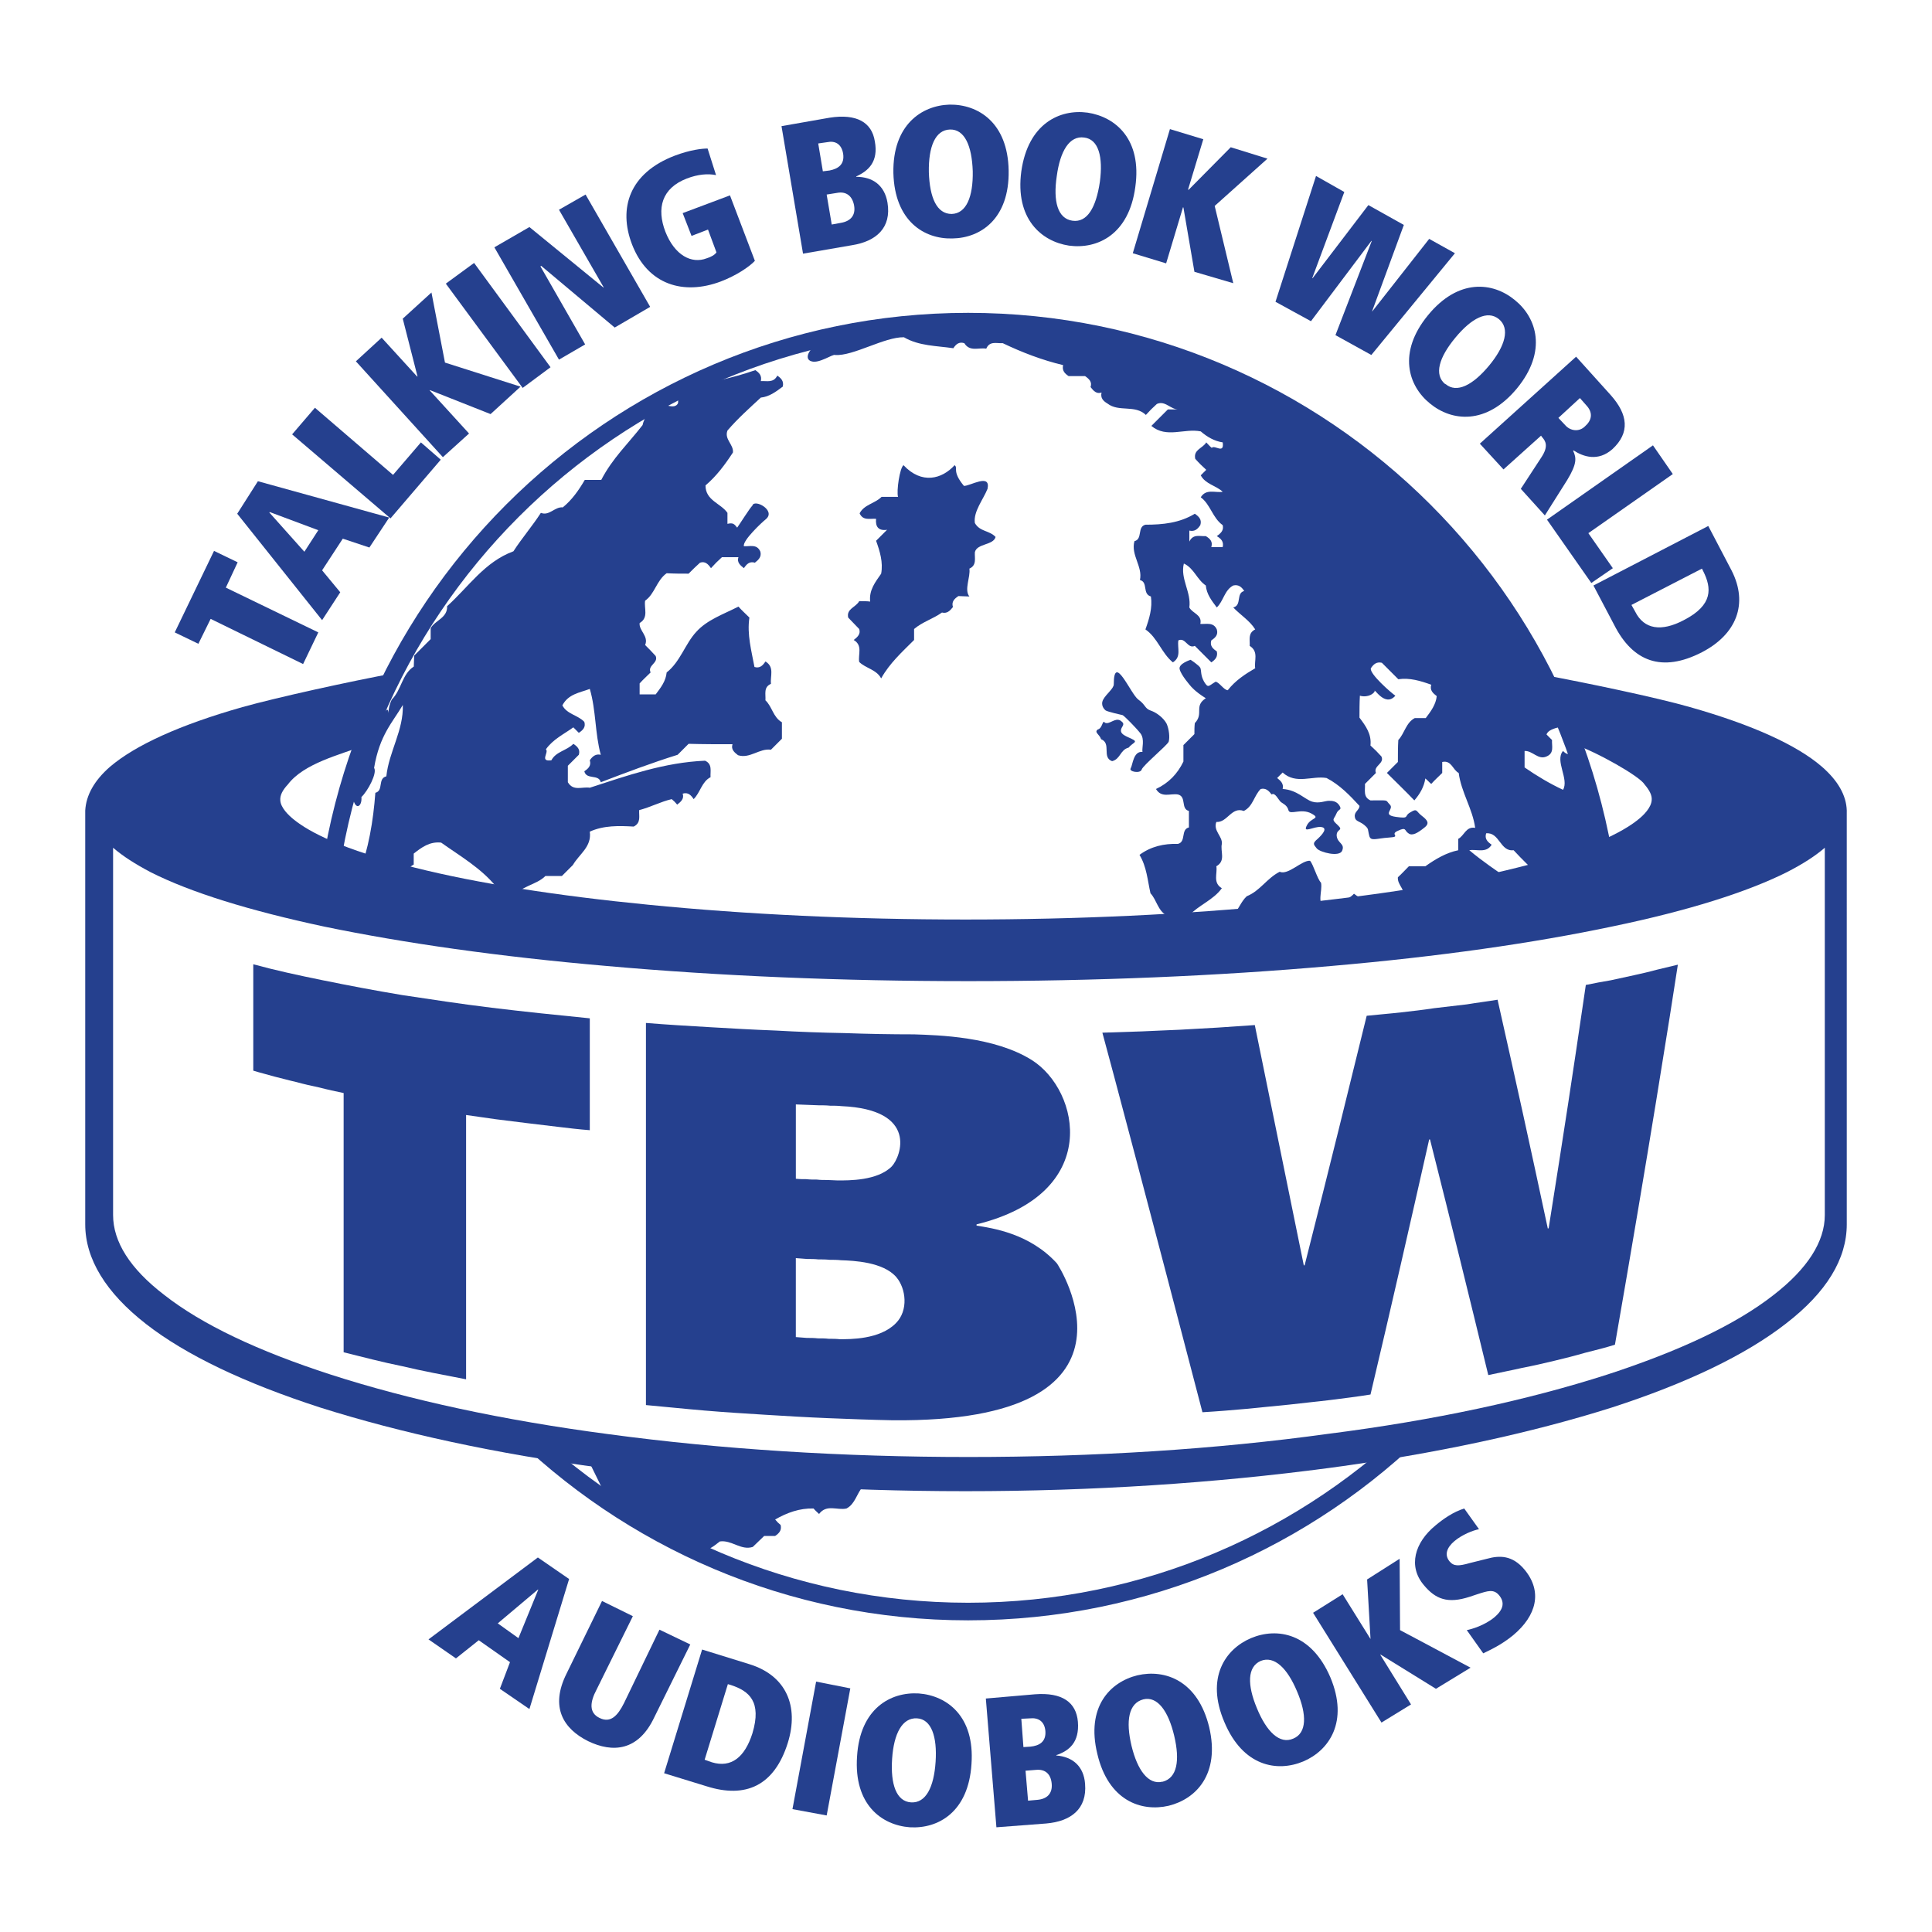 <?xml version="1.0" encoding="utf-8"?>
<!-- Generator: Adobe Illustrator 13.0.0, SVG Export Plug-In . SVG Version: 6.00 Build 14948)  -->
<!DOCTYPE svg PUBLIC "-//W3C//DTD SVG 1.0//EN" "http://www.w3.org/TR/2001/REC-SVG-20010904/DTD/svg10.dtd">
<svg version="1.0" id="Layer_1" xmlns="http://www.w3.org/2000/svg" xmlns:xlink="http://www.w3.org/1999/xlink" x="0px" y="0px"
	 width="192.756px" height="192.756px" viewBox="0 0 192.756 192.756" enable-background="new 0 0 192.756 192.756"
	 xml:space="preserve">
<g>
	<polygon fill-rule="evenodd" clip-rule="evenodd" fill="#FFFFFF" points="0,0 192.756,0 192.756,192.756 0,192.756 0,0 	"/>
	<path fill-rule="evenodd" clip-rule="evenodd" d="M98.611,51.973c-0.211-1.18,0.842-2.359,1.222-3.412
		c0.336-1.601-1.728-0.253-2.317-0.295c-1.222-1.475-0.589-1.812-0.97-2.064c-1.221,1.391-3.285,1.938-5.054,0
		c-0.379,0.252-0.717,2.612-0.589,3.16c-0.548,0-1.054,0-1.643,0c-0.632,0.631-1.686,0.758-2.191,1.643
		c0.379,0.758,1.054,0.505,1.643,0.547c-0.084,0.8,0.252,1.18,1.096,1.095c-0.337,0.379-0.717,0.716-1.096,1.096
		c0.421,1.053,0.715,2.147,0.548,3.286c-0.632,0.8-1.222,1.643-1.096,2.738c-0.379,0-0.716,0-1.095,0
		c-0.338,0.59-1.306,0.716-1.096,1.643c0.337,0.379,0.717,0.758,1.096,1.095c0.125,0.547-0.169,0.843-0.547,1.096
		c0.884,0.547,0.421,1.474,0.547,2.232c0.632,0.632,1.685,0.758,2.191,1.644c0.8-1.517,2.064-2.654,3.286-3.834
		c0-0.379,0-0.758,0-1.095c0.843-0.716,1.854-1.053,2.738-1.643c0.547,0.126,0.842-0.168,1.095-0.547
		c-0.126-0.548,0.167-0.843,0.589-1.095c0.337,0,0.716,0,1.054,0c-0.506-0.632,0.168-1.896,0.041-2.781
		c0.759-0.337,0.506-1.011,0.549-1.643c0.21-0.842,1.811-0.631,2.063-1.474C100.001,52.688,99.074,52.857,98.611,51.973
		L98.611,51.973L98.611,51.973L98.611,51.973z"/>
	<path fill-rule="evenodd" clip-rule="evenodd" d="M112.26,75.732c0.885-0.211,0.799-1.138,1.685-1.349
		c0.464-0.548,1.011-0.548,0.253-0.885c-0.759-0.379-1.095-0.505-1.011-0.927c0.041-0.379,0.464-0.547-0.084-0.885
		c-0.548-0.336-1.054,0.379-1.517,0.211c-0.295-0.421-0.212,0.547-0.717,0.674c-0.422,0.295,0.169,0.421,0.337,0.969
		C112.218,73.92,111.249,75.352,112.26,75.732L112.26,75.732L112.26,75.732L112.26,75.732z"/>
	<path fill-rule="evenodd" clip-rule="evenodd" d="M111.67,70.676c0.211,0.126,1.433,0.379,1.643,0.463
		c0.21,0.084,1.306,1.179,1.77,1.812c0.506,0.589,0.168,1.474,0.211,1.853c-0.885-0.084-0.97,1.264-1.18,1.643
		c-0.169,0.337,0.969,0.548,1.137,0.126c0.127-0.421,2.528-2.401,2.654-2.822c0.126-0.421,0.084-1.222-0.21-1.77
		c-0.254-0.547-0.927-1.095-1.559-1.306c-0.633-0.21-0.464-0.548-1.223-1.095c-0.758-0.547-2.484-4.718-2.484-1.517
		c0,0.421-0.759,0.969-1.012,1.517C111.122,70.128,111.459,70.508,111.67,70.676L111.67,70.676L111.67,70.676L111.67,70.676z"/>
	<path fill-rule="evenodd" clip-rule="evenodd" d="M82.308,35.838c0.716,0.21,2.148-0.758,2.317-0.632
		c1.853,0.126,4.97-1.812,6.866-1.77c1.559,0.885,3.285,0.843,4.929,1.095c0.294-0.379,0.59-0.674,1.138-0.547
		c0.547,0.927,1.431,0.463,2.19,0.547c0.337-0.758,1.054-0.505,1.643-0.547c1.938,0.969,3.918,1.728,6.024,2.232
		c-0.168,0.506,0.169,0.843,0.547,1.095c0.549,0,1.096,0,1.644,0c0.379,0.253,0.716,0.548,0.548,1.096
		c0.253,0.378,0.548,0.715,1.096,0.547c-0.127,0.547,0.168,0.842,0.548,1.095c1.137,0.843,2.779,0.042,3.833,1.096
		c0.378-0.337,0.758-0.716,1.095-1.096c0.884-0.336,1.433,0.632,2.191,0.59c-0.338,0-0.717,0-1.096,0
		c-0.548,0.547-1.096,1.095-1.644,1.644c1.518,1.221,3.328,0.21,4.929,0.547c0.675,0.547,1.391,0.927,2.19,1.095
		c0.169,1.221-0.8,0.211-1.053,0.547c-0.21-0.211-0.379-0.379-0.59-0.547c-0.295,0.589-1.264,0.716-1.095,1.643
		c0.379,0.379,0.758,0.716,1.095,1.095c-0.168,0.169-0.337,0.379-0.548,0.547c0.506,0.885,1.559,1.012,2.19,1.644
		c-0.716,0.126-1.643-0.379-2.19,0.548c1.012,0.716,1.18,2.064,2.19,2.738c0.169,0.547-0.169,0.842-0.547,1.095
		c0.378,0.295,0.716,0.59,0.547,1.137c-0.379,0-0.716,0-1.095-0.042c0.168-0.505-0.168-0.8-0.548-1.095
		c-0.59,0.042-1.306-0.21-1.643,0.547c0-0.337,0-0.715,0-1.095c0.548,0.169,0.843-0.168,1.095-0.547
		c0.169-0.506-0.168-0.801-0.547-1.096c-1.517,0.884-3.202,1.096-4.929,1.096c-0.885,0.21-0.253,1.432-1.096,1.642
		c-0.379,1.349,0.843,2.486,0.548,3.834c0.842,0.252,0.211,1.432,1.095,1.643c0.169,1.179-0.169,2.232-0.589,3.328
		c1.221,0.842,1.643,2.359,2.736,3.286c0.928-0.548,0.464-1.433,0.549-2.191c0.716-0.336,0.927,0.885,1.686,0.548
		c0.547,0.547,1.053,1.095,1.601,1.643c0.421-0.252,0.716-0.548,0.59-1.095c-0.421-0.252-0.716-0.547-0.548-1.096
		c0.379-0.252,0.674-0.547,0.548-1.095c-0.38-0.801-1.054-0.506-1.644-0.548c0.169-0.927-0.8-1.054-1.095-1.643
		c0.211-1.517-0.927-2.865-0.548-4.423c0.969,0.505,1.306,1.643,2.19,2.232c0.084,0.843,0.59,1.517,1.096,2.191
		c0.632-0.674,0.758-1.728,1.643-2.191c0.548-0.168,0.843,0.168,1.096,0.548c-0.843,0.211-0.253,1.432-1.096,1.643
		c0.716,0.758,1.643,1.264,2.19,2.19c-0.801,0.337-0.506,1.053-0.548,1.643c0.927,0.547,0.422,1.474,0.548,2.19
		c-1.011,0.632-2.021,1.264-2.738,2.191c-0.379,0-0.884-0.801-1.264-0.801c-0.674,0.379-0.674,0.674-1.095,0
		c-0.422-0.716-0.253-1.095-0.38-1.39c-0.168-0.252-0.969-0.842-0.969-0.842s-1.264,0.421-1.095,0.969
		c0.126,0.547,1.095,1.643,1.095,1.643s0.379,0.547,1.475,1.264c-1.18,0.758-0.126,1.517-1.096,2.443c0,0.379,0,0.758,0,1.095
		c-0.379,0.379-0.716,0.758-1.095,1.095c0,0.547,0,1.095,0,1.685c-0.633,1.179-1.517,2.148-2.738,2.738
		c0.548,0.885,1.433,0.422,2.19,0.548c0.843,0.21,0.211,1.433,1.096,1.643c0,0.548,0,1.095,0,1.644
		c-0.885,0.21-0.253,1.431-1.096,1.642c-1.433-0.042-2.696,0.253-3.875,1.095c0.716,1.18,0.842,2.528,1.095,3.833
		c0.675,0.674,0.759,1.727,1.644,2.19c0.758,0,1.474,0,2.189,0c1.012-1.053,2.443-1.516,3.329-2.738
		c-0.927-0.547-0.464-1.432-0.548-2.19c0.927-0.548,0.379-1.433,0.548-2.191c0.041-0.8-0.927-1.306-0.548-2.19
		c1.095,0.084,1.475-1.601,2.737-1.095c0.885-0.463,1.012-1.559,1.644-2.191c0.547-0.168,0.842,0.169,1.095,0.548
		c0.338-0.253,0.674,0.547,0.97,0.758c0.295,0.211,0.631,0.337,0.758,0.842c0.127,0.463,1.222-0.295,2.274,0.253
		c1.011,0.548-0.084,0.421-0.505,1.264c-0.422,0.8,0.758,0.042,1.432,0.126c0.716,0.042,0.211,0.673-0.337,1.18
		c-0.548,0.463-0.421,0.547-0.084,0.927c0.379,0.421,2.274,0.927,2.569,0.21c0.253-0.674-0.506-0.674-0.547-1.432
		c-0.085-0.758,0.758-0.463,0.041-1.095c-0.674-0.631-0.336-0.547-0.126-1.095c0.211-0.548,0.632-0.338,0.337-0.843
		c-0.252-0.464-0.716-0.464-1.095-0.464c-0.337,0-0.927,0.253-1.644,0.084c-0.674-0.21-1.474-1.18-2.948-1.264
		c0.169-0.547-0.169-0.842-0.548-1.095c0.211-0.168,0.379-0.379,0.548-0.547c1.348,1.179,2.948,0.252,4.423,0.547
		c1.264,0.674,2.274,1.728,3.286,2.739c0,0.421-0.548,0.632-0.506,1.137c0.084,0.463,0.506,0.38,0.969,0.801
		c0.464,0.421,0.338,0.421,0.464,1.053c0.168,0.591,0.716,0.253,2.021,0.211c1.306-0.084,0-0.295,0.885-0.716
		c0.886-0.379,0.59,0,1.011,0.295c0.422,0.252,0.969-0.085,1.601-0.548c0.591-0.463,0.254-0.842-0.294-1.221
		c-0.548-0.421-0.422-0.758-1.096-0.379c-0.674,0.421,0,0.716-1.432,0.505c-1.433-0.21-0.127-0.758-0.632-1.263
		c-0.464-0.463,0.084-0.379-1.896-0.379c-0.8-0.379-0.505-1.053-0.548-1.685c0.38-0.337,0.717-0.716,1.096-1.095
		c-0.337-0.716,0.885-0.927,0.548-1.643c-0.379-0.337-0.717-0.716-1.096-1.095c0.127-1.096-0.463-1.938-1.095-2.739
		c0-0.716,0-1.474,0-2.19c0.547,0.127,1.264-0.042,1.517-0.421c-0.127-0.506,0.969,1.643,2.063,0.421
		c-0.379-0.252-2.611-2.232-2.485-2.738c0.295-0.379,0.59-0.716,1.096-0.548c0.59,0.548,1.096,1.096,1.643,1.643
		c1.18-0.211,2.233,0.126,3.328,0.547c-0.169,0.548,0.169,0.843,0.548,1.095c-0.085,0.885-0.632,1.559-1.138,2.19
		c-0.337,0-0.716,0-1.095,0c-0.886,0.506-0.97,1.56-1.644,2.191c0,0.758,0,1.475,0,2.19c-0.379,0.379-0.716,0.758-1.095,1.095
		c0.926,0.927,1.812,1.854,2.738,2.78c0.547-0.674,0.968-1.348,1.095-2.19c0.211,0.168,0.379,0.337,0.548,0.548
		c0.38-0.379,0.758-0.759,1.096-1.095c0-0.379,0-0.758,0-1.096c0.926-0.21,1.053,0.758,1.643,1.096
		c0.294,1.895,1.39,3.581,1.643,5.476c-0.927-0.21-1.054,0.801-1.643,1.096c0,0.378,0,0.758,0,1.095
		c-1.222,0.295-2.274,0.927-3.286,1.644c-0.548,0-1.095,0-1.643,0c-0.379,0.378-0.759,0.716-1.096,1.094
		c-0.084,0.801,0.886,1.349,0.548,2.191c-1.643-0.337-3.412,0.716-4.971-0.548c-0.717,0.842-1.979,0.801-2.738,1.644
		c-1.011-0.759-0.337-1.854-0.548-2.739c-0.379-0.379-0.716-1.854-1.095-2.19c-0.801-0.084-2.148,1.432-3.033,1.095
		c-1.264,0.674-1.896,1.896-3.286,2.443c-0.548,0.548-0.8,1.391-1.348,1.938c-1.475-0.21-1.896,1.769-3.328,1.643
		c-0.168-0.211-0.337-0.379-0.547-0.59c-0.717,0.758-1.475,1.474-2.191,2.233c0.338,1.305-1.053,2.063-1.095,3.285
		c0.927,0.549,0.42,1.432,0.548,2.191c-0.843,1.516-2.106,2.652-3.328,3.832c-0.632,2.275-2.19,4.002-3.286,6.023
		c0.252,0.381,0.548,0.717,1.096,0.549c0,0.715,0,1.475,0,2.191c0.841,0.209,0.252,1.432,1.095,1.643c0,0.547,0,1.094,0,1.643
		c-0.884,0.252-0.254,1.432-1.095,1.643c1.348,2.105,3.327,3.664,4.929,5.518c0.8-0.084,1.305,0.928,2.19,0.549
		c0.547,0.547,1.095,1.096,1.643,1.643c0.927,0,1.812,0,2.738,0c0.632-0.633,1.727-0.758,2.19-1.643
		c0.8,0.084,1.348-0.885,2.19-0.506c0.295,0.379,0.59,0.674,1.095,0.549c2.317-1.77,5.309-2.529,7.162-4.93
		c1.306,0.168,0.168,1.137,0.547,1.643c0.337,0.758,1.054,0.506,1.644,0.549c0.547-0.928,1.433-0.422,2.19-0.549
		c0,0.717,0,1.475,0,2.191c-0.886,0.463-0.969,1.559-1.644,2.189c0.338,0.801,1.054,0.506,1.644,0.549
		c0.674,0.674,0.758,1.727,1.643,2.189c0.254,1.518,1.307,2.781,1.096,4.424c-0.969,1.221-1.559,2.738-2.78,3.832
		c-0.337,0.844,0.632,1.391,0.547,2.191c-1.222,2.064-0.084,4.465-1.095,6.529l0,0c9.268-8.256,16.134-19.166,19.378-31.551
		c-0.168-0.465-0.379-0.885-0.674-1.307c1.095-1.307,0.884-3.244,1.938-4.592c0.548-3.412,0.843-6.867,0.843-10.448
		c0-1.221-0.042-2.442-0.126-3.664c-0.211,1.475-0.464,2.991-1.222,2.78c-1.054-0.59-0.97-1.896-2.485-1.643
		c-0.633-1.053-1.307-2.064-1.644-3.286c-2.569-2.233-5.604-3.833-8.215-6.066c0.758-0.126,1.644,0.379,2.19-0.547
		c-0.378-0.253-0.674-0.547-0.547-1.095c1.348-0.168,1.391,1.811,2.738,1.643c1.685,1.811,3.495,3.497,5.477,4.971
		c-0.295,0.715,0.884,0.926,0.547,1.642c0.38,0.38,0.759,0.717,1.096,1.095c1.432-2.4,0.168-5.307,0.042-7.876
		c-0.632-3.37-1.264-5.729-2.359-8.889c-0.168,0.084,0.464-0.506,0.169-0.801c-0.843,0.927,0.589,2.823,0,3.833
		c-1.348-0.632-2.612-1.39-3.833-2.19c0-0.548,0-1.095,0-1.643c0.8-0.084,1.305,0.927,2.188,0.548
		c0.76-0.337,0.507-1.053,0.549-1.643c-0.168-0.168-0.337-0.379-0.549-0.548c0.128-0.421-0.209-0.632,0.381-0.8
		c-11.375-21.906-31.215-39.134-58.767-40.188c-4.464,0-8.803,0.463-12.974,1.306c-0.674,0.295-1.264,0.548-1.432,0.716
		C81.971,34.701,81.592,35.585,82.308,35.838L82.308,35.838L82.308,35.838L82.308,35.838z"/>
	<path fill-rule="evenodd" clip-rule="evenodd" fill="#25408E" d="M51.725,163.438l-2.063-1.475l4.002-3.371h0.042L51.725,163.438
		L51.725,163.438L51.725,163.438L51.725,163.438L51.725,163.438z M49.872,168.492l2.948,2.021l3.96-12.975l-3.117-2.148
		l-10.911,8.172l2.738,1.896l2.275-1.811l3.117,2.189L49.872,168.492L49.872,168.492L49.872,168.492z"/>
	<path fill-rule="evenodd" clip-rule="evenodd" fill="#25408E" d="M59.518,168.576c-0.674,1.264-0.758,2.318,0.295,2.822
		c1.095,0.547,1.811-0.211,2.443-1.475l0,0l3.539-7.33l3.075,1.475l-3.581,7.246l0,0c-1.601,3.412-4.17,3.58-6.614,2.4
		c-2.443-1.221-3.834-3.369-2.148-6.74l0,0l3.538-7.244l3.076,1.516L59.518,168.576L59.518,168.576L59.518,168.576z"/>
	<path fill-rule="evenodd" clip-rule="evenodd" fill="#25408E" d="M72.62,168.027l0.294,0.086l0,0
		c1.812,0.59,3.118,1.643,2.148,4.844c-0.758,2.359-2.106,3.455-4.044,2.865l0,0l-0.716-0.254L72.62,168.027L72.62,168.027
		L72.62,168.027L72.62,168.027L72.62,168.027z M66.259,176.916l4.254,1.307l0,0c3.875,1.223,6.74-0.043,8.088-4.34
		c1.138-3.664-0.168-6.697-3.792-7.834l0,0l-4.76-1.475L66.259,176.916L66.259,176.916L66.259,176.916z"/>
	<polygon fill-rule="evenodd" clip-rule="evenodd" fill="#25408E" points="81.424,167.775 84.836,168.449 82.477,181.129 
		79.064,180.498 81.424,167.775 81.424,167.775 	"/>
	<path fill-rule="evenodd" clip-rule="evenodd" fill="#25408E" d="M89.006,175.484c0.168-2.527,1.011-4.129,2.485-4.045
		c1.432,0.086,2.022,1.812,1.854,4.34s-0.969,4.129-2.443,4.045l0,0l0,0l0,0C89.427,179.738,88.837,178.014,89.006,175.484
		L89.006,175.484L89.006,175.484L89.006,175.484L89.006,175.484L89.006,175.484z M85.509,175.232
		c-0.336,4.801,2.444,6.865,5.266,7.076c2.823,0.168,5.856-1.516,6.151-6.318c0.335-4.76-2.444-6.824-5.266-7.035
		C88.837,168.787,85.804,170.471,85.509,175.232L85.509,175.232L85.509,175.232L85.509,175.232z"/>
	<path fill-rule="evenodd" clip-rule="evenodd" fill="#25408E" d="M102.57,179.654l-0.252-2.99l1.053-0.084l0,0
		c0.927-0.084,1.475,0.42,1.559,1.391c0.084,0.969-0.463,1.516-1.433,1.6l0,0L102.57,179.654L102.57,179.654L102.57,179.654
		L102.57,179.654L102.57,179.654z M99.412,182.309l4.97-0.379l0,0c2.443-0.211,4.087-1.432,3.875-3.959
		c-0.126-1.729-1.221-2.697-2.864-2.824l0,0v-0.041l0,0c1.264-0.422,2.317-1.264,2.148-3.328c-0.168-1.938-1.559-2.949-4.296-2.738
		l0,0l-4.888,0.422L99.412,182.309L99.412,182.309L99.412,182.309L99.412,182.309L99.412,182.309z M102.107,174.307l-0.21-2.824
		l0.884-0.043l0,0c0.801-0.084,1.433,0.295,1.517,1.266c0.084,1.094-0.632,1.475-1.517,1.559l0,0L102.107,174.307L102.107,174.307
		L102.107,174.307z"/>
	<path fill-rule="evenodd" clip-rule="evenodd" fill="#25408E" d="M112.892,174.18c-0.59-2.486-0.296-4.256,1.18-4.635
		c1.39-0.338,2.485,1.137,3.075,3.623c0.59,2.484,0.294,4.213-1.139,4.592l0,0h-0.041l0,0
		C114.576,178.096,113.481,176.621,112.892,174.18L112.892,174.18L112.892,174.18L112.892,174.18L112.892,174.18L112.892,174.18z
		 M109.479,174.979c1.095,4.676,4.38,5.814,7.119,5.182c2.738-0.674,5.139-3.16,4.044-7.836c-1.138-4.676-4.423-5.812-7.161-5.18
		C110.742,167.818,108.342,170.303,109.479,174.979L109.479,174.979L109.479,174.979L109.479,174.979z"/>
	<path fill-rule="evenodd" clip-rule="evenodd" fill="#25408E" d="M125.402,170.43c-0.969-2.316-0.969-4.129,0.379-4.719
		c1.349-0.547,2.654,0.717,3.623,3.033c1.011,2.359,0.969,4.17-0.379,4.719l0,0l0,0l0,0
		C127.678,174.053,126.371,172.789,125.402,170.43L125.402,170.43L125.402,170.43L125.402,170.43L125.402,170.43L125.402,170.43z
		 M122.159,171.82c1.854,4.422,5.266,5.012,7.878,3.916c2.569-1.094,4.548-3.959,2.695-8.383c-1.896-4.422-5.308-5.012-7.919-3.916
		C122.243,164.531,120.264,167.396,122.159,171.82L122.159,171.82L122.159,171.82L122.159,171.82z"/>
	<polygon fill-rule="evenodd" clip-rule="evenodd" fill="#25408E" points="137.745,165.08 137.703,165.08 140.778,170.051 
		137.83,171.861 131.006,160.908 133.954,159.057 136.735,163.521 136.735,163.479 136.397,157.582 139.642,155.518 
		139.684,162.637 146.718,166.385 143.264,168.492 137.745,165.08 137.745,165.08 	"/>
	<path fill-rule="evenodd" clip-rule="evenodd" fill="#25408E" d="M146.34,162.637c0.463-0.084,1.769-0.465,2.737-1.264
		c1.011-0.844,1.011-1.559,0.506-2.191c-0.548-0.674-1.138-0.463-2.19-0.125l0,0l-0.759,0.252l0,0
		c-2.19,0.715-3.412,0.252-4.592-1.18c-1.559-1.854-0.927-4.213,1.18-5.939c0.758-0.633,1.77-1.35,2.864-1.686l0,0l1.475,2.064l0,0
		c-0.632,0.125-1.685,0.549-2.444,1.18c-0.799,0.674-1.01,1.389-0.505,2.021c0.422,0.506,0.885,0.506,2.064,0.168l0,0l1.686-0.42
		l0,0c1.222-0.338,2.527-0.381,3.749,1.096c1.812,2.189,1.18,4.59-1.137,6.529c-1.222,1.01-2.401,1.516-2.992,1.811l0,0
		L146.34,162.637L146.34,162.637L146.34,162.637z"/>
	<polygon fill-rule="evenodd" clip-rule="evenodd" fill="#25408E" points="21.016,61.746 19.793,64.231 17.435,63.094 
		21.353,54.963 23.711,56.101 22.532,58.628 31.757,63.094 30.241,66.252 21.016,61.746 21.016,61.746 	"/>
	<path fill-rule="evenodd" clip-rule="evenodd" fill="#25408E" d="M31.757,52.899l-1.39,2.148l-3.496-3.917l0.042-0.042
		L31.757,52.899L31.757,52.899L31.757,52.899L31.757,52.899L31.757,52.899z M36.854,54.627l1.979-2.991l-13.101-3.624l-2.064,3.244
		l8.468,10.616l1.811-2.78l-1.811-2.19l2.064-3.159L36.854,54.627L36.854,54.627L36.854,54.627z"/>
	<polygon fill-rule="evenodd" clip-rule="evenodd" fill="#25408E" points="29.146,43.336 31.42,40.683 39.213,47.38 41.994,44.138 
		43.974,45.864 38.961,51.719 29.146,43.336 29.146,43.336 	"/>
	<polygon fill-rule="evenodd" clip-rule="evenodd" fill="#25408E" points="42.878,38.914 42.878,38.956 46.796,43.252 
		44.185,45.612 35.507,36.049 38.076,33.69 41.615,37.566 41.657,37.566 40.183,31.794 43.047,29.183 44.395,36.175 51.936,38.577 
		48.944,41.314 42.878,38.914 42.878,38.914 	"/>
	<polygon fill-rule="evenodd" clip-rule="evenodd" fill="#25408E" points="44.479,28.298 47.301,26.234 54.927,36.639 
		52.146,38.703 44.479,28.298 44.479,28.298 	"/>
	<polygon fill-rule="evenodd" clip-rule="evenodd" fill="#25408E" points="54,26.529 53.916,26.571 58.381,34.364 55.769,35.881 
		49.324,24.675 52.82,22.653 60.192,28.677 60.234,28.677 55.769,20.926 58.423,19.41 64.868,30.615 61.329,32.679 54,26.529 
		54,26.529 	"/>
	<path fill-rule="evenodd" clip-rule="evenodd" fill="#25408E" d="M68.111,21.263l4.719-1.77l2.485,6.53l0,0
		c-0.548,0.589-1.854,1.474-3.412,2.064c-3.707,1.39-7.288,0.337-8.847-3.707c-1.39-3.623-0.252-7.119,4.255-8.846
		c1.559-0.59,2.738-0.716,3.286-0.716l0,0l0.842,2.653l0,0c-0.801-0.168-1.812-0.084-2.907,0.337
		c-2.528,0.969-3.033,2.991-2.148,5.307c0.927,2.359,2.612,3.244,4.128,2.654c0.42-0.126,0.8-0.337,0.969-0.59l0,0l-0.843-2.275
		l-1.643,0.632L68.111,21.263L68.111,21.263L68.111,21.263z"/>
	<path fill-rule="evenodd" clip-rule="evenodd" fill="#25408E" d="M82.982,22.401l-0.506-2.991l1.053-0.169l0,0
		c0.927-0.168,1.516,0.337,1.685,1.264c0.168,0.969-0.337,1.559-1.306,1.727l0,0L82.982,22.401L82.982,22.401L82.982,22.401
		L82.982,22.401L82.982,22.401z M80.118,25.307l4.887-0.843l0,0c2.401-0.379,3.959-1.727,3.539-4.254
		c-0.295-1.727-1.475-2.57-3.117-2.57l0,0v-0.042l0,0c1.222-0.547,2.232-1.475,1.854-3.496c-0.295-1.896-1.811-2.781-4.508-2.36l0,0
		l-4.802,0.843L80.118,25.307L80.118,25.307L80.118,25.307L80.118,25.307L80.118,25.307z M82.097,17.092l-0.463-2.78l0.885-0.126
		l0,0c0.8-0.168,1.432,0.169,1.6,1.137c0.169,1.095-0.505,1.517-1.348,1.685l0,0L82.097,17.092L82.097,17.092L82.097,17.092z"/>
	<path fill-rule="evenodd" clip-rule="evenodd" fill="#25408E" d="M92.671,17.176c-0.042-2.527,0.632-4.211,2.106-4.254
		c1.475-0.042,2.191,1.643,2.275,4.17c0.042,2.528-0.632,4.213-2.106,4.255l0,0l0,0l0,0C93.472,21.347,92.756,19.747,92.671,17.176
		L92.671,17.176L92.671,17.176L92.671,17.176L92.671,17.176L92.671,17.176z M89.133,17.261c0.126,4.802,3.075,6.613,5.897,6.529
		c2.822-0.042,5.687-1.98,5.603-6.782c-0.084-4.803-3.075-6.614-5.897-6.571C91.955,10.521,89.049,12.458,89.133,17.261
		L89.133,17.261L89.133,17.261L89.133,17.261z"/>
	<path fill-rule="evenodd" clip-rule="evenodd" fill="#25408E" d="M105.436,17.556c0.337-2.485,1.264-4.044,2.737-3.833
		c1.433,0.168,1.896,1.938,1.56,4.423c-0.38,2.569-1.264,4.086-2.738,3.875l0,0l0,0l0,0C105.52,21.81,105.056,20.084,105.436,17.556
		L105.436,17.556L105.436,17.556L105.436,17.556L105.436,17.556L105.436,17.556z M101.897,17.092
		c-0.633,4.718,1.979,6.993,4.759,7.415c2.823,0.379,5.982-1.095,6.614-5.855c0.674-4.76-1.979-6.993-4.76-7.414
		C105.73,10.858,102.57,12.333,101.897,17.092L101.897,17.092L101.897,17.092L101.897,17.092z"/>
	<polygon fill-rule="evenodd" clip-rule="evenodd" fill="#25408E" points="118.072,20.715 118.03,20.673 116.346,26.276 
		113.018,25.265 116.725,12.88 120.053,13.891 118.536,18.904 118.578,18.946 122.791,14.691 126.456,15.829 121.19,20.547 
		123.044,28.256 119.168,27.118 118.072,20.715 118.072,20.715 	"/>
	<polygon fill-rule="evenodd" clip-rule="evenodd" fill="#25408E" points="136.86,24.043 136.818,24.043 130.795,32.047 
		127.256,30.109 131.3,17.556 134.122,19.157 130.921,27.75 130.963,27.75 136.523,20.462 140.062,22.442 136.902,31.036 
		136.902,31.079 142.59,23.833 145.159,25.265 136.818,35.417 133.238,33.437 136.86,24.043 136.86,24.043 	"/>
	<path fill-rule="evenodd" clip-rule="evenodd" fill="#25408E" d="M145.202,33.69c1.601-1.937,3.201-2.78,4.339-1.854
		c1.137,0.927,0.632,2.696-0.969,4.634c-1.644,1.98-3.244,2.78-4.34,1.854l0,0h-0.042l0,0
		C143.054,37.397,143.559,35.67,145.202,33.69L145.202,33.69L145.202,33.69L145.202,33.69L145.202,33.69L145.202,33.69z
		 M142.464,31.458c-3.033,3.707-1.98,7.035,0.21,8.804c2.148,1.77,5.603,2.191,8.678-1.516c3.034-3.707,1.979-7.035-0.21-8.804
		C148.951,28.129,145.496,27.75,142.464,31.458L142.464,31.458L142.464,31.458L142.464,31.458z"/>
	<path fill-rule="evenodd" clip-rule="evenodd" fill="#25408E" d="M155.48,41.694l2.148-1.979l0.632,0.716l0,0
		c0.716,0.757,0.548,1.516-0.127,2.106c-0.589,0.589-1.474,0.463-1.979-0.127l0,0L155.48,41.694L155.48,41.694L155.48,41.694
		L155.48,41.694L155.48,41.694z M151.731,48.771l2.4,2.654l2.233-3.539l0,0c0.969-1.601,0.927-2.19,0.59-2.906l0,0l0.042-0.042l0,0
		c0.968,0.632,2.443,1.138,3.875-0.126c1.77-1.643,1.559-3.454-0.168-5.392l0,0l-3.455-3.833l-9.604,8.678l2.359,2.57l3.749-3.37
		l0.085,0.126l0,0c0.379,0.421,0.674,0.926-0.043,2.022l0,0L151.731,48.771L151.731,48.771L151.731,48.771z"/>
	<polygon fill-rule="evenodd" clip-rule="evenodd" fill="#25408E" points="164.917,44.432 166.896,47.296 158.471,53.194 
		160.913,56.69 158.766,58.165 154.343,51.846 164.917,44.432 164.917,44.432 	"/>
	<path fill-rule="evenodd" clip-rule="evenodd" fill="#25408E" d="M169.803,56.733l0.127,0.252l0,0
		c0.842,1.686,1.011,3.371-1.938,4.887c-2.232,1.179-3.96,0.927-4.845-0.843l0,0l-0.378-0.673L169.803,56.733L169.803,56.733
		L169.803,56.733L169.803,56.733L169.803,56.733z M158.977,58.417l2.064,3.918l0,0c1.854,3.665,4.76,4.802,8.762,2.738
		c3.412-1.77,4.676-4.802,2.949-8.172l0,0l-2.317-4.424L158.977,58.417L158.977,58.417L158.977,58.417z"/>
	
		<path fill-rule="evenodd" clip-rule="evenodd" fill="#FFFFFF" stroke="#25408E" stroke-width="1.755" stroke-miterlimit="2.613" d="
		M32.263,96.457c0-35.511,28.856-64.367,64.326-64.367c35.512,0,64.368,28.856,64.368,64.367c0,35.512-28.856,64.327-64.368,64.327
		C61.119,160.783,32.263,131.969,32.263,96.457L32.263,96.457L32.263,96.457L32.263,96.457z"/>
	<path fill-rule="evenodd" clip-rule="evenodd" fill="#25408E" d="M97.262,52.183c-0.167-1.137,0.844-2.358,1.265-3.413
		c0.337-1.601-1.769-0.252-2.358-0.294c-1.222-1.475-0.548-1.77-0.927-2.064c-1.264,1.39-3.286,1.938-5.098,0
		c-0.378,0.252-0.716,2.611-0.547,3.159c-0.547,0-1.095,0-1.642,0c-0.674,0.674-1.728,0.758-2.191,1.643
		c0.337,0.758,1.011,0.505,1.643,0.548c-0.083,0.8,0.252,1.222,1.096,1.095c-0.379,0.379-0.758,0.758-1.096,1.095
		c0.379,1.053,0.717,2.148,0.506,3.286c-0.589,0.843-1.222,1.643-1.096,2.78c-0.337-0.042-0.716-0.042-1.095-0.042
		c-0.294,0.589-1.306,0.758-1.095,1.642c0.379,0.38,0.715,0.758,1.095,1.138c0.169,0.505-0.168,0.8-0.547,1.095
		c0.926,0.547,0.421,1.432,0.547,2.19c0.632,0.632,1.727,0.758,2.191,1.643c0.842-1.517,2.106-2.654,3.286-3.833
		c0-0.379,0-0.716,0-1.095c0.842-0.716,1.895-1.011,2.78-1.643c0.505,0.126,0.8-0.168,1.096-0.548
		c-0.169-0.547,0.168-0.842,0.547-1.095c0.337,0,0.716,0.042,1.095,0.042c-0.547-0.675,0.126-1.938,0-2.78
		c0.758-0.337,0.506-1.053,0.547-1.643c0.211-0.885,1.854-0.675,2.065-1.517C98.695,52.899,97.769,53.068,97.262,52.183
		L97.262,52.183L97.262,52.183L97.262,52.183z"/>
	<path fill-rule="evenodd" clip-rule="evenodd" fill="#25408E" d="M110.953,75.942c0.844-0.21,0.801-1.137,1.643-1.348
		c0.463-0.548,1.012-0.548,0.296-0.885c-0.759-0.337-1.095-0.505-1.054-0.884c0.084-0.421,0.505-0.547-0.041-0.927
		c-0.548-0.337-1.096,0.421-1.56,0.21c-0.253-0.379-0.21,0.548-0.716,0.674c-0.379,0.295,0.168,0.463,0.337,0.969
		C110.911,74.172,109.9,75.562,110.953,75.942L110.953,75.942L110.953,75.942L110.953,75.942z"/>
	<path fill-rule="evenodd" clip-rule="evenodd" fill="#25408E" d="M110.321,70.887c0.211,0.126,1.476,0.421,1.686,0.463
		c0.168,0.084,1.264,1.179,1.77,1.811c0.463,0.59,0.126,1.517,0.21,1.854c-0.928-0.084-0.969,1.306-1.18,1.643
		c-0.211,0.337,0.97,0.548,1.096,0.126c0.127-0.421,2.527-2.401,2.696-2.78c0.126-0.421,0.042-1.263-0.211-1.811
		c-0.295-0.548-0.969-1.095-1.601-1.306c-0.59-0.211-0.464-0.548-1.222-1.095c-0.759-0.548-2.443-4.718-2.443-1.517
		c0,0.421-0.758,0.969-1.053,1.517C109.774,70.339,110.153,70.76,110.321,70.887L110.321,70.887L110.321,70.887L110.321,70.887z"/>
	<path fill-rule="evenodd" clip-rule="evenodd" fill="#25408E" d="M80.96,36.049c0.758,0.253,2.148-0.758,2.358-0.631
		c1.812,0.126,4.929-1.812,6.867-1.77c1.517,0.884,3.244,0.843,4.929,1.095c0.253-0.379,0.548-0.674,1.095-0.505
		c0.548,0.884,1.433,0.421,2.191,0.547c0.337-0.8,1.053-0.505,1.643-0.547c1.938,0.927,3.918,1.685,6.024,2.19
		c-0.127,0.547,0.168,0.843,0.548,1.095c0.548,0,1.095,0,1.642,0c0.422,0.295,0.717,0.59,0.548,1.095
		c0.296,0.379,0.59,0.716,1.096,0.547c-0.126,0.548,0.169,0.843,0.589,1.095c1.139,0.885,2.738,0.085,3.834,1.138
		c0.337-0.379,0.717-0.758,1.096-1.095c0.843-0.379,1.39,0.59,2.189,0.547c-0.378,0-0.757,0-1.094,0
		c-0.548,0.548-1.096,1.095-1.644,1.644c1.517,1.264,3.286,0.21,4.929,0.547c0.632,0.548,1.349,0.969,2.19,1.096
		c0.169,1.221-0.8,0.21-1.095,0.547c-0.211-0.169-0.38-0.379-0.548-0.547c-0.337,0.589-1.306,0.716-1.096,1.642
		c0.337,0.379,0.717,0.758,1.096,1.096c-0.211,0.21-0.379,0.379-0.548,0.547c0.464,0.884,1.517,1.012,2.19,1.643
		c-0.758,0.127-1.643-0.336-2.19,0.548c0.969,0.716,1.18,2.064,2.19,2.78c0.127,0.505-0.168,0.8-0.589,1.095
		c0.421,0.253,0.716,0.547,0.589,1.095c-0.379,0-0.758,0-1.137,0c0.168-0.548-0.127-0.842-0.548-1.095
		c-0.59,0.042-1.264-0.253-1.644,0.547c0-0.379,0-0.758,0-1.096c0.548,0.127,0.843-0.168,1.096-0.547
		c0.168-0.548-0.126-0.843-0.548-1.138c-1.516,0.927-3.202,1.096-4.928,1.096c-0.844,0.21-0.253,1.432-1.096,1.643
		c-0.38,1.39,0.843,2.527,0.548,3.875c0.842,0.211,0.21,1.391,1.095,1.643c0.169,1.137-0.169,2.233-0.547,3.286
		c1.221,0.842,1.601,2.359,2.737,3.286c0.885-0.548,0.421-1.433,0.548-2.191c0.716-0.337,0.927,0.885,1.643,0.547
		c0.548,0.548,1.096,1.096,1.644,1.644c0.379-0.253,0.674-0.548,0.548-1.096c-0.38-0.252-0.717-0.548-0.548-1.095
		c0.379-0.253,0.716-0.547,0.548-1.095c-0.338-0.758-1.054-0.505-1.644-0.548c0.211-0.927-0.801-1.053-1.096-1.643
		c0.211-1.517-0.926-2.865-0.547-4.381c1.011,0.463,1.306,1.601,2.19,2.19c0.084,0.885,0.59,1.517,1.096,2.191
		c0.673-0.632,0.758-1.727,1.643-2.191c0.546-0.126,0.843,0.169,1.095,0.548c-0.843,0.21-0.211,1.432-1.095,1.643
		c0.716,0.758,1.643,1.306,2.19,2.19c-0.759,0.379-0.506,1.053-0.548,1.643c0.927,0.59,0.421,1.475,0.548,2.233
		c-1.012,0.59-1.979,1.222-2.738,2.191c-0.379,0-0.885-0.843-1.222-0.843c-0.716,0.421-0.716,0.674-1.138,0
		c-0.379-0.674-0.253-1.095-0.379-1.39c-0.126-0.253-0.97-0.801-0.97-0.801s-1.221,0.379-1.094,0.927
		c0.126,0.589,1.094,1.685,1.094,1.685s0.422,0.548,1.518,1.222c-1.222,0.801-0.169,1.517-1.096,2.485
		c-0.042,0.337-0.042,0.716-0.042,1.095c-0.337,0.337-0.717,0.716-1.096,1.095c0,0.548,0,1.096,0,1.643
		c-0.589,1.222-1.474,2.148-2.737,2.738c0.548,0.927,1.433,0.421,2.19,0.547c0.885,0.211,0.253,1.433,1.096,1.644
		c0,0.548,0,1.095,0,1.643c-0.843,0.21-0.253,1.432-1.096,1.643c-1.39-0.042-2.696,0.252-3.834,1.095
		c0.717,1.179,0.801,2.528,1.096,3.833c0.632,0.673,0.716,1.728,1.643,2.232c0.717,0,1.432,0,2.191,0
		c0.968-1.053,2.442-1.559,3.285-2.738c-0.927-0.547-0.421-1.474-0.548-2.19c0.97-0.547,0.379-1.475,0.548-2.232
		c0.084-0.759-0.885-1.306-0.548-2.19c1.096,0.084,1.517-1.559,2.738-1.095c0.927-0.464,1.011-1.517,1.685-2.191
		c0.506-0.126,0.801,0.168,1.096,0.547c0.337-0.252,0.674,0.548,0.927,0.759c0.295,0.21,0.632,0.336,0.758,0.842
		c0.169,0.463,1.265-0.253,2.275,0.295c1.011,0.547-0.084,0.379-0.464,1.221c-0.421,0.801,0.717,0.042,1.433,0.126
		c0.674,0.084,0.211,0.674-0.337,1.18c-0.548,0.464-0.422,0.548-0.084,0.969c0.337,0.379,2.274,0.885,2.527,0.21
		c0.295-0.716-0.464-0.716-0.548-1.474c-0.042-0.758,0.758-0.463,0.084-1.095c-0.674-0.59-0.337-0.548-0.126-1.096
		c0.211-0.548,0.59-0.337,0.337-0.8c-0.295-0.506-0.759-0.506-1.095-0.506c-0.338,0-0.97,0.295-1.644,0.084
		c-0.716-0.21-1.517-1.18-2.948-1.264c0.126-0.505-0.169-0.8-0.548-1.095c0.169-0.168,0.337-0.337,0.548-0.547
		c1.347,1.222,2.948,0.294,4.381,0.547c1.306,0.674,2.316,1.727,3.286,2.78c0,0.421-0.548,0.59-0.464,1.095
		c0.042,0.463,0.464,0.421,0.927,0.801c0.505,0.421,0.337,0.421,0.505,1.053c0.128,0.632,0.675,0.295,1.98,0.211
		s0-0.295,0.885-0.674c0.885-0.421,0.632,0,1.053,0.252c0.38,0.295,0.927-0.042,1.559-0.547c0.632-0.463,0.295-0.8-0.253-1.222
		c-0.547-0.421-0.421-0.758-1.095-0.336c-0.717,0.379,0,0.673-1.475,0.463c-1.432-0.211-0.126-0.758-0.59-1.221
		c-0.506-0.506,0.042-0.421-1.937-0.421c-0.76-0.337-0.507-1.054-0.549-1.643c0.379-0.38,0.759-0.759,1.096-1.096
		c-0.295-0.716,0.884-0.926,0.548-1.643c-0.338-0.379-0.717-0.758-1.095-1.095c0.125-1.138-0.464-1.938-1.096-2.78
		c0-0.716,0-1.432,0.041-2.19c0.506,0.168,1.222,0,1.476-0.421c-0.127-0.505,1.01,1.643,2.064,0.421
		c-0.38-0.253-2.613-2.19-2.444-2.738c0.253-0.379,0.548-0.674,1.096-0.548c0.548,0.548,1.095,1.096,1.643,1.644
		c1.137-0.169,2.232,0.168,3.285,0.547c-0.167,0.548,0.169,0.843,0.548,1.138c-0.084,0.842-0.589,1.517-1.095,2.19
		c-0.38,0-0.759,0-1.096,0c-0.884,0.463-1.011,1.517-1.643,2.19c-0.042,0.716-0.042,1.433-0.042,2.19
		c-0.337,0.337-0.716,0.716-1.096,1.095c0.928,0.927,1.854,1.812,2.738,2.739c0.548-0.632,0.969-1.349,1.096-2.19
		c0.211,0.168,0.379,0.378,0.589,0.548c0.338-0.38,0.717-0.717,1.096-1.096c0-0.379,0-0.716,0-1.095
		c0.927-0.21,1.054,0.801,1.644,1.095c0.253,1.938,1.39,3.581,1.643,5.477c-0.927-0.168-1.096,0.801-1.686,1.095
		c0,0.379,0,0.758,0,1.138c-1.221,0.252-2.274,0.884-3.285,1.6c-0.548,0-1.096,0-1.644,0c-0.379,0.379-0.717,0.758-1.095,1.095
		c-0.085,0.8,0.927,1.348,0.547,2.233c-1.643-0.337-3.412,0.673-4.928-0.59c-0.759,0.842-2.022,0.8-2.78,1.643
		c-1.012-0.758-0.338-1.811-0.506-2.738c-0.379-0.379-0.759-1.811-1.096-2.19c-0.8-0.084-2.189,1.474-3.032,1.095
		c-1.307,0.673-1.938,1.896-3.286,2.443c-0.59,0.547-0.843,1.39-1.39,1.938c-1.475-0.21-1.854,1.769-3.286,1.643
		c-0.211-0.21-0.379-0.379-0.548-0.548c-0.758,0.716-1.474,1.432-2.232,2.19c0.337,1.306-1.012,2.064-1.096,3.286
		c0.928,0.547,0.422,1.432,0.548,2.191c-0.8,1.516-2.064,2.652-3.285,3.832c-0.633,2.275-2.233,4.002-3.328,6.023
		c0.295,0.381,0.59,0.717,1.095,0.549c0,0.758,0,1.475,0,2.189c0.885,0.254,0.253,1.434,1.096,1.686c0,0.547,0,1.096,0,1.643
		c-0.843,0.211-0.211,1.434-1.096,1.643c1.349,2.107,3.328,3.623,4.929,5.477c0.801-0.041,1.306,0.928,2.19,0.549
		c0.548,0.547,1.096,1.094,1.644,1.686c0.927,0,1.854,0,2.737,0c0.675-0.676,1.728-0.76,2.233-1.645
		c0.758,0.043,1.306-0.926,2.19-0.547c0.253,0.379,0.548,0.674,1.095,0.547c2.275-1.768,5.267-2.527,7.119-4.928
		c1.306,0.168,0.169,1.178,0.548,1.643c0.379,0.758,1.053,0.506,1.644,0.547c0.547-0.926,1.474-0.42,2.189-0.547
		c0,0.758,0,1.475,0,2.191c-0.884,0.504-0.968,1.557-1.643,2.189c0.38,0.801,1.054,0.506,1.643,0.549
		c0.675,0.674,0.759,1.727,1.644,2.232c0.295,1.473,1.306,2.779,1.095,4.381c-0.969,1.221-1.559,2.738-2.738,3.832
		c-0.379,0.885,0.591,1.391,0.548,2.191c-1.264,2.064-0.085,4.465-1.137,6.57h0.042c9.268-8.256,16.092-19.207,19.336-31.594
		c-0.169-0.463-0.379-0.883-0.632-1.305c1.095-1.307,0.842-3.244,1.896-4.592c0.547-3.371,0.843-6.867,0.843-10.447
		c0-1.222-0.043-2.444-0.085-3.665c-0.211,1.517-0.506,2.991-1.264,2.823c-1.054-0.632-0.97-1.896-2.443-1.686
		c-0.675-1.011-1.348-2.064-1.643-3.285c-2.611-2.191-5.646-3.834-8.257-6.024c0.758-0.127,1.685,0.336,2.233-0.548
		c-0.422-0.295-0.717-0.59-0.549-1.138c1.349-0.126,1.391,1.854,2.738,1.686c1.685,1.811,3.497,3.454,5.477,4.928
		c-0.337,0.716,0.843,0.927,0.548,1.643c0.337,0.379,0.716,0.758,1.095,1.095c1.433-2.4,1.223-4.971,1.096-7.499
		c-0.632-3.37-1.517-6.656-2.612-9.815c-0.168,0.084-0.337,0.084-0.673-0.253c-0.843,0.969,0.632,2.823,0,3.875
		c-1.349-0.632-2.613-1.39-3.834-2.232c0-0.548,0-1.095,0-1.643c0.801-0.042,1.349,0.927,2.19,0.548
		c0.801-0.337,0.506-1.053,0.548-1.643c-0.169-0.168-0.337-0.337-0.548-0.547c0.126-0.421,0.717-0.59,1.306-0.758
		c-9.562-23.548-32.731-40.23-59.691-40.23c-4.423,0-8.762,0.463-12.975,1.306c-0.674,0.294-1.264,0.589-1.432,0.716
		C80.624,34.954,80.244,35.838,80.96,36.049L80.96,36.049L80.96,36.049L80.96,36.049z"/>
	<path fill-rule="evenodd" clip-rule="evenodd" fill="#25408E" d="M71.819,153.791c1.18-0.17,2.106,0.926,3.286,0.547
		c0.378-0.379,0.758-0.717,1.137-1.096c0.337,0,0.716,0,1.095,0c0.379-0.254,0.674-0.549,0.548-1.094
		c-0.211-0.17-0.379-0.338-0.548-0.549c1.18-0.674,2.443-1.139,3.833-1.096c0.168,0.211,0.379,0.379,0.548,0.547
		c0.758-1.01,1.812-0.336,2.738-0.547c0.884-0.463,1.012-1.516,1.643-2.191c-0.379-1.348,0.548-2.527,0.59-3.832
		c0.337,0,0.716,0,1.095,0c0.547-0.633,0.927-1.348,1.095-2.191c0.927,0.211,1.053-0.758,1.643-1.053
		c-0.337-0.717,0.884-0.928,0.547-1.643c-0.547-0.549-1.095-1.096-1.644-1.643c-0.547,0-1.095,0-1.642,0
		c-0.505-0.885-1.559-1.012-2.19-1.643c-0.379,0-0.758,0-1.095,0c-0.38-0.379-0.758-0.76-1.096-1.096
		c-1.179-0.211-2.233,0.125-3.286,0.506c-0.8-0.338-0.548-1.055-0.548-1.643c-0.547-0.549-1.095-1.096-1.643-1.645
		c-0.379,0-0.758,0-1.095,0c-0.379,0.381-0.758,0.717-1.137,1.096c-0.547,0-1.095,0-1.643,0c-0.547-0.547-1.095-1.096-1.643-1.643
		c-0.126-0.547,0.168-0.842,0.547-1.096c0.548,0.127,0.843-0.168,1.095-0.547c-1.137-2.064-2.611-3.877-4.38-5.52
		c-1.011,0.379-1.685-0.885-2.739-0.547c-1.264-1.516-3.16-2.232-4.339-3.834c-1.011-0.926-1.264-2.316-2.19-3.328
		c-0.885,0-1.811,0-2.738,0c-0.926-0.885-1.811-1.811-2.738-2.738c-0.632,0.127-1.138-0.252-1.644-0.547
		c-0.884-0.084-1.516-0.59-2.19-1.096c-0.547-0.168-0.758,0.211-1.01,0.59c-0.421,0.295-2.022-0.338-2.148-0.758
		c-0.126-0.379-0.674-0.379-0.801-0.928c-0.168-0.547,0,0-1.517,0c-1.517-0.041-0.716-0.842-0.969-1.137
		c-0.295-0.252-0.253-1.223-0.548-2.316c-0.252-1.096,1.096-0.422-0.126-1.518c-0.295-1.01,0.337-1.811,0.548-2.738
		c-1.011-0.674-1.18-2.062-2.19-2.736c-0.126-0.76,0.378-1.645-0.548-2.191c0.8-0.379,0.505-1.053,0.548-1.643
		c0.547,0.125,0.842-0.169,1.095-0.548c0.21-0.927-0.758-1.096-1.095-1.685c-0.548,0.548-1.095,1.137-1.643,1.643
		c-0.969-0.126-0.801-1.348-1.644-1.643c-0.042-2.19-0.084-4.423,0.548-6.572c0.674-0.674,0.758-1.727,1.685-2.19
		c0-0.379,0-0.716,0-1.096c0.801-0.632,1.601-1.221,2.738-1.095c1.896,1.349,3.959,2.528,5.476,4.381
		c1.222,0.927,0.21,2.233,0.547,3.328c-1.01,0.716-0.378,1.812-0.547,2.738c0.169,0.168,0.337,0.337,0.547,0.547
		c0.337-0.378,0.716-0.758,1.096-1.095c0-1.474,0-2.948,0-4.38c0.801-1.222,2.359-1.264,3.285-2.19c0.548,0,1.096,0,1.643,0
		c0.38-0.38,0.758-0.758,1.096-1.095c0.632-1.096,1.896-1.812,1.685-3.329c1.39-0.631,2.907-0.59,4.382-0.505
		c0.758-0.379,0.505-1.053,0.547-1.643c1.138-0.294,2.149-0.842,3.244-1.095c0.21,0.168,0.379,0.338,0.548,0.548
		c0.379-0.295,0.716-0.59,0.547-1.096c0.548-0.168,0.843,0.168,1.096,0.547c0.674-0.674,0.8-1.727,1.685-2.19
		c-0.042-0.59,0.21-1.306-0.547-1.643c-4.044,0.168-7.751,1.474-11.501,2.696c-0.758-0.125-1.642,0.379-2.19-0.548
		c0-0.547,0-1.095,0-1.643c0.379-0.379,0.717-0.716,1.095-1.095c0.169-0.547-0.168-0.843-0.547-1.095
		c-0.632,0.674-1.728,0.758-2.191,1.643c-1.222,0.168-0.211-0.8-0.547-1.095c0.716-1.011,1.811-1.517,2.738-2.191
		c0.168,0.169,0.378,0.38,0.547,0.548c0.379-0.253,0.717-0.548,0.548-1.095c-0.632-0.674-1.727-0.758-2.19-1.643
		c0.589-1.137,1.727-1.264,2.737-1.643c0.632,2.149,0.506,4.423,1.096,6.572c-0.506-0.126-0.842,0.168-1.096,0.547
		c0.169,0.548-0.168,0.843-0.547,1.095c0.209,0.885,1.432,0.253,1.643,1.095c2.528-0.968,5.097-1.938,7.667-2.738
		c0.337-0.337,0.716-0.716,1.095-1.095c1.433,0.042,2.907,0.042,4.381,0.042c-0.169,0.506,0.168,0.801,0.547,1.095
		c1.18,0.38,2.149-0.716,3.286-0.547c0.379-0.379,0.716-0.716,1.096-1.096c0-0.547,0-1.095,0-1.643
		c-0.885-0.505-0.969-1.559-1.644-2.19c0.042-0.632-0.21-1.306,0.548-1.643c-0.084-0.758,0.379-1.685-0.548-2.232
		c-0.252,0.379-0.547,0.716-1.095,0.548c-0.295-1.601-0.758-3.244-0.505-4.93c-0.379-0.378-0.758-0.715-1.095-1.095
		c-1.475,0.759-3.117,1.306-4.212,2.527c-1.096,1.18-1.601,2.991-2.949,4.044c-0.084,0.884-0.59,1.517-1.095,2.19
		c-0.506,0-1.053,0-1.601,0c0-0.379,0-0.716,0-1.095c0.337-0.379,0.716-0.716,1.095-1.095c-0.337-0.716,0.801-0.927,0.506-1.643
		c-0.337-0.379-0.717-0.758-1.053-1.095c0.379-0.885-0.632-1.432-0.548-2.19c0.927-0.548,0.421-1.475,0.548-2.232
		c0.968-0.674,1.138-2.022,2.148-2.738c0.758,0.042,1.475,0.042,2.19,0.042c0.379-0.379,0.758-0.758,1.138-1.095
		c0.505-0.168,0.8,0.126,1.094,0.547c0.337-0.379,0.717-0.758,1.096-1.096c0.548,0,1.095,0,1.643,0
		c-0.168,0.506,0.168,0.801,0.548,1.096c0.253-0.379,0.547-0.716,1.095-0.547c0.379-0.295,0.674-0.589,0.548-1.096
		c-0.337-0.8-1.054-0.505-1.643-0.548c-0.169-0.547,1.812-2.4,2.19-2.695c1.053-0.885-1.179-2.064-1.348-1.349
		c-0.21,0.168-1.348,1.98-1.516,2.191c-0.295-0.379-0.422-0.505-0.969-0.379c0-0.337,0-0.716,0-1.096
		c-0.674-0.969-2.19-1.221-2.19-2.737c1.095-0.928,1.938-2.065,2.738-3.287c0.084-0.8-0.884-1.306-0.547-2.19
		c1.011-1.18,2.19-2.233,3.328-3.286c0.843-0.084,1.517-0.59,2.191-1.095c0.126-0.548-0.169-0.842-0.548-1.096
		c-0.379,0.758-1.053,0.506-1.643,0.548c0.127-0.548-0.168-0.842-0.547-1.095c-2.317,0.801-4.676,1.306-7.077,1.601
		c-0.084,0.042-0.211,0.126-0.337,0.168c-0.463,0.379-0.253,0.969-0.295,1.517c-0.337,0.758-1.601-0.042-2.19-0.042
		c-0.506,0.674-1.18,1.39-1.348,2.232c-1.432,1.854-2.991,3.287-4.128,5.477c-0.548,0-1.096,0-1.643,0
		c-0.59,1.012-1.264,1.98-2.19,2.738c-0.8-0.084-1.349,0.885-2.19,0.548c-0.843,1.306-1.896,2.528-2.738,3.834
		c-2.865,1.053-4.466,3.538-6.614,5.476c0.042,1.18-1.179,1.39-1.643,2.191c0,0.336,0,0.716,0,1.095
		c-0.548,0.547-1.095,1.095-1.643,1.643c0,0.337-0.042,0.716-0.042,1.095c-1.18,0.758-1.221,2.317-2.19,3.286
		c-0.253,0.505-0.337,1.011-0.337,1.348c-0.127-2.064-2.907,6.403-3.581,8.257c0.211,1.559,0.969,1.137,0.885,0.126
		c0.632-0.59,1.601-2.402,1.264-2.907c0.548-3.286,1.854-4.55,2.865-6.277c0.083,2.527-1.391,4.676-1.644,7.119
		c-0.885,0.211-0.252,1.432-1.096,1.644c-0.21,2.821-0.674,5.602-1.685,8.256c-0.336,2.906,0.843,5.519,1.643,8.215
		c0.21,0.884,1.432,0.253,1.643,1.095c0,0.758,0,1.475,0,2.189c0.969,1.434,1.644,3.076,2.738,4.424c0,0.926,0,1.812,0,2.738
		c0.843,0.211,0.211,1.432,1.095,1.643c0,0.969-0.169,0.422,0,1.643c0.126,1.264-0.295,2.359,0.548,2.613
		c0.8,0.295,0.547,0.125,0.8,0.842c0.295,0.674-0.294,1.348,0.969,1.096c1.222-0.295,1.222-1.096,1.77-0.549
		c0.463,0.465,0.884,0.465,1.264,0.801c0.084-0.127,0.379-0.295,0.168,0.211c0.379,0.252,0.084,1.053-0.042,1.602
		c-0.927,1.094-0.421,2.652-1.138,3.832c-0.252,0.381-0.547,0.717-1.095,0.547c-0.379,0.254-0.673,0.549-0.547,1.096
		c0.379,0.254,0.716,0.549,0.547,1.096c-0.168,0.211-0.336,0.379-0.547,0.549c0.211,0.168,0.379,0.377,0.547,0.547
		c-0.758,0.379-0.505,1.053-0.547,1.643c0.927,2.486,2.443,4.635,3.286,7.162c0.548,0.547,1.096,1.094,1.643,1.643
		c-0.337,0.717,0.884,0.926,0.548,1.643c1.305,1.727,3.244,2.611,4.929,3.875c1.347,3.834,3.496,7.414,5.097,11.164
		c2.822,1.811,5.687,3.412,8.762,4.803c-0.042-0.168-0.127-0.381-0.211-0.633C70.513,154.801,71.187,154.295,71.819,153.791
		L71.819,153.791L71.819,153.791L71.819,153.791z"/>
	<path fill-rule="evenodd" clip-rule="evenodd" fill="#25408E" d="M184.252,80.871c-0.043-1.517-0.885-2.991-2.485-4.381
		c-2.485-2.148-6.909-4.17-13.144-5.939c-3.37-0.969-10.446-2.443-14.785-3.244c1.18,2.527,2.232,4.212,3.117,6.909
		c2.358,0.8,6.655,3.244,7.119,4.044c0.505,0.59,0.758,1.095,0.716,1.559c-0.042,0.758-0.8,1.517-1.391,1.98
		c-1.474,1.179-4.718,2.949-12.005,4.76c-6.192,1.559-14.281,2.823-23.338,3.707c-9.857,0.969-20.516,1.475-31.721,1.475
		c-11.163,0-21.821-0.505-31.637-1.475c-9.057-0.884-17.145-2.148-23.337-3.707c-7.288-1.811-10.531-3.581-12.005-4.76
		c-0.59-0.463-1.349-1.222-1.39-1.938c-0.042-0.506,0.21-1.011,0.758-1.601c1.601-2.106,5.181-2.949,7.583-3.875
		c0.842-2.654,1.98-4.76,3.159-7.246c-4.549,0.842-11.837,2.443-15.292,3.412c-6.234,1.769-10.657,3.791-13.186,5.939
		c-1.6,1.39-2.401,2.865-2.485,4.381c0,0.042,0,0.084,0,0.127l0,0l0,0v41.157l0,0c0,3.455,2.064,6.824,6.066,9.941
		s9.857,5.898,17.398,8.34c8.003,2.527,17.44,4.592,28.14,6.023c11.374,1.518,23.59,2.318,36.228,2.318
		c12.681,0,24.854-0.801,36.271-2.318c10.7-1.432,20.178-3.496,28.182-6.023c7.541-2.441,13.396-5.266,17.397-8.383
		c4.045-3.117,6.066-6.443,6.066-9.898l0,0V81.04l0,0c0-0.042,0-0.042,0-0.042C184.252,80.955,184.252,80.913,184.252,80.871
		L184.252,80.871L184.252,80.871L184.252,80.871z"/>
	<path fill-rule="evenodd" clip-rule="evenodd" fill="#FFFFFF" d="M132.859,96.373c10.657-0.926,20.136-2.274,28.098-3.959
		c7.498-1.559,13.354-3.412,17.312-5.393c1.559-0.799,2.823-1.6,3.792-2.443c0,7.119,0,36.649,0,36.649
		c0,2.654-1.728,5.35-5.097,7.963c-3.75,2.947-9.395,5.602-16.641,7.961c-7.877,2.527-17.187,4.549-27.76,5.896
		c-11.29,1.559-23.38,2.318-35.933,2.318s-24.644-0.76-35.892-2.275c-10.574-1.391-19.883-3.412-27.718-5.939
		c-7.288-2.359-12.891-5.014-16.64-7.961c-3.413-2.613-5.097-5.309-5.097-7.963c0,0,0-25.991,0-36.649
		c0.969,0.843,2.233,1.644,3.749,2.443c4.002,2.022,9.858,3.834,17.356,5.435c7.962,1.643,17.398,2.991,28.098,3.917
		c11.332,1.01,23.506,1.516,36.144,1.516C109.269,97.889,121.442,97.383,132.859,96.373L132.859,96.373L132.859,96.373
		L132.859,96.373z"/>
	<path fill-rule="evenodd" clip-rule="evenodd" fill="#25408E" d="M58.844,112.76c-1.095-0.084-2.148-0.211-3.201-0.338
		c-1.053-0.125-2.106-0.252-3.16-0.379c-1.01-0.125-2.022-0.252-3.032-0.379c-0.97-0.127-1.98-0.295-2.949-0.42l0,0v26.369l0,0
		c-1.096-0.211-2.148-0.422-3.244-0.631c-1.053-0.211-2.064-0.422-3.118-0.674c-1.011-0.211-1.979-0.422-2.991-0.676
		c-0.969-0.252-1.896-0.463-2.864-0.715l0,0v-25.865l0,0c-0.8-0.168-1.601-0.338-2.401-0.547c-0.8-0.17-1.559-0.338-2.317-0.549
		c-0.758-0.168-1.475-0.379-2.191-0.547c-0.716-0.211-1.432-0.379-2.106-0.59l0,0V96.205l0,0c2.148,0.59,4.465,1.095,6.951,1.6
		c2.485,0.506,5.14,1.012,7.919,1.475c2.823,0.422,5.814,0.885,8.931,1.264c3.117,0.379,6.361,0.717,9.773,1.055l0,0V112.76
		L58.844,112.76L58.844,112.76z"/>
	<path fill-rule="evenodd" clip-rule="evenodd" fill="#25408E" d="M79.401,125.523c0.379,0.043,0.758,0.043,1.137,0.086
		c0.379,0,0.759,0,1.095,0.041c0.38,0,0.758,0,1.138,0.041c0.379,0,0.758,0,1.137,0.043c1.265,0.043,4.213,0.168,5.518,1.686
		c0.97,1.137,1.223,3.328-0.042,4.592c-1.6,1.643-4.591,1.6-5.602,1.6c-0.38-0.041-0.717-0.041-1.095-0.041
		c-0.38-0.043-0.717-0.043-1.096-0.043c-0.379-0.043-0.716-0.043-1.095-0.043c-0.337-0.041-0.717-0.041-1.096-0.084l0,0V125.523
		L79.401,125.523L79.401,125.523L79.401,125.523L79.401,125.523z M64.447,140.184c1.896,0.168,3.834,0.379,5.856,0.547
		c1.979,0.168,4.001,0.295,6.065,0.422c2.064,0.127,4.17,0.254,6.277,0.338c2.106,0.084,4.254,0.168,6.403,0.209
		c26.791,0.254,16.513-15.543,16.387-15.67c-2.739-2.99-6.446-3.496-8.004-3.75l0,0v-0.125l0,0
		c12.553-3.076,10.321-13.354,5.519-16.389c-3.75-2.357-9.353-2.484-11.753-2.568c-2.317,0-4.676-0.043-6.952-0.127
		c-2.317-0.041-4.591-0.125-6.824-0.252c-2.233-0.084-4.466-0.211-6.614-0.338c-2.19-0.127-4.296-0.252-6.361-0.42l0,0V140.184
		L64.447,140.184L64.447,140.184L64.447,140.184L64.447,140.184z M79.401,110.189c0.379,0,0.758,0.043,1.137,0.043
		c0.379,0,0.759,0.043,1.138,0.043c0.38,0,0.758,0,1.137,0.041c0.379,0,0.758,0,1.138,0.043c7.709,0.336,5.94,5.055,5.013,6.023
		c-1.433,1.432-4.297,1.391-5.392,1.391c-0.337,0-0.674-0.043-1.011-0.043c-0.379,0-0.716,0-1.053-0.043
		c-0.379,0-0.716,0-1.053-0.041c-0.337,0-0.674,0-1.053-0.043l0,0V110.189L79.401,110.189L79.401,110.189z"/>
	<path fill-rule="evenodd" clip-rule="evenodd" fill="#25408E" d="M130.079,126.24L130.079,126.24c0.041,0,0.041,0,0.041,0
		s0,0,0.043,0l0,0c2.906-11.459,4.128-16.514,6.192-24.896c1.179-0.127,2.316-0.211,3.412-0.338c1.138-0.125,2.232-0.252,3.328-0.42
		c1.095-0.127,2.148-0.254,3.244-0.379c1.01-0.17,2.063-0.295,3.074-0.465c1.98,8.805,3.159,14.154,5.013,22.832h0.042l0,0
		c0-0.041,0.043-0.041,0.043-0.041l0,0c1.643-10.363,2.274-14.492,3.707-24.264c0.842-0.17,1.685-0.338,2.485-0.465
		c0.801-0.168,1.559-0.336,2.316-0.505c0.759-0.169,1.517-0.337,2.275-0.547c0.716-0.169,1.432-0.337,2.106-0.506
		c-0.717,4.718-2.991,19.083-6.277,37.914c-0.927,0.295-1.938,0.547-2.948,0.799c-1.012,0.295-2.022,0.549-3.075,0.801
		c-1.054,0.254-2.148,0.506-3.244,0.717c-1.096,0.252-2.232,0.463-3.37,0.715c-2.063-8.508-3.58-14.658-5.813-23.506
		c0,0,0,0-0.041,0l0,0h-0.043l0,0c-1.854,8.215-3.749,16.557-5.854,25.445c-1.307,0.211-2.655,0.379-4.003,0.547
		s-2.738,0.295-4.128,0.463c-1.433,0.127-2.823,0.295-4.255,0.422c-1.433,0.127-2.907,0.252-4.381,0.336
		c-5.056-19.418-9.184-34.963-9.984-37.869c1.307-0.043,2.611-0.084,3.918-0.127c1.264-0.043,2.527-0.127,3.834-0.168
		c1.264-0.086,2.527-0.127,3.749-0.211c1.264-0.084,2.485-0.17,3.707-0.252C127.13,111.748,127.13,111.748,130.079,126.24
		L130.079,126.24L130.079,126.24L130.079,126.24z"/>
</g>
</svg>
